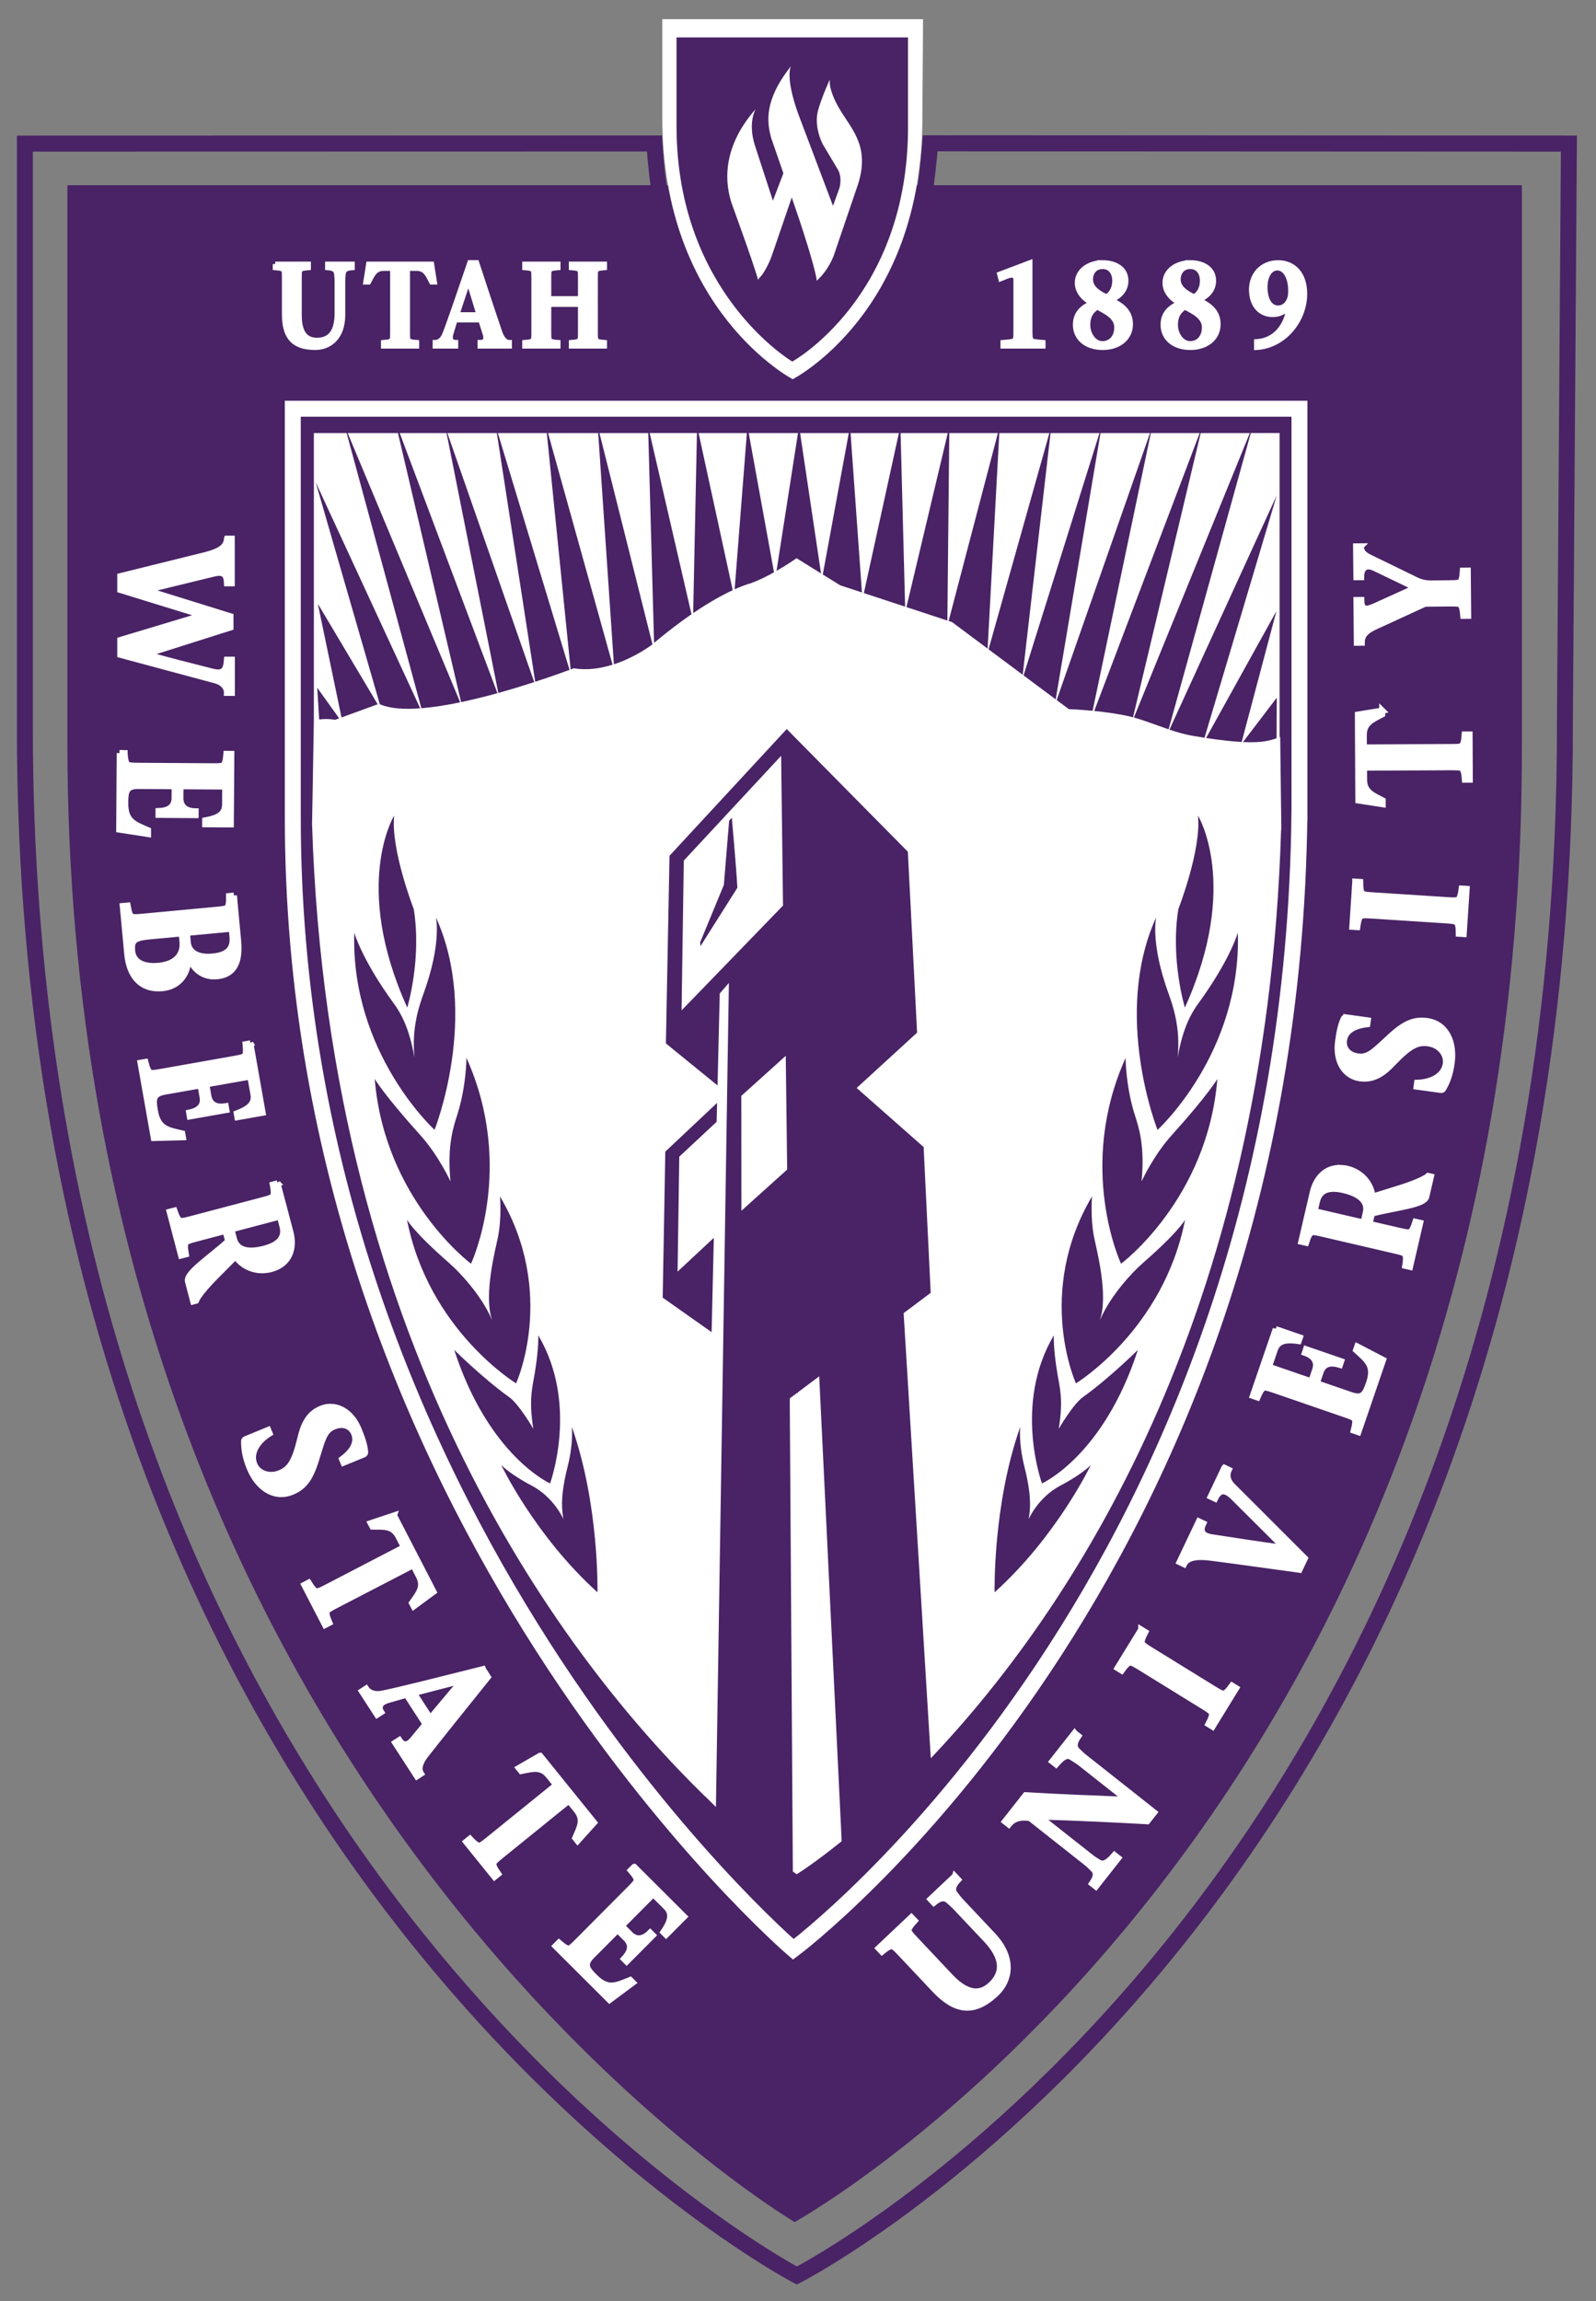 <?xml version="1.0" encoding="UTF-8" standalone="no"?>
<svg xmlns:rdf="http://www.w3.org/1999/02/22-rdf-syntax-ns#" xmlns="http://www.w3.org/2000/svg" xml:space="preserve" height="128" viewBox="0 0 88.787 128.002" width="88.787" version="1.1" xmlns:cc="http://creativecommons.org/ns#" xmlns:dc="http://purl.org/dc/elements/1.1/"><rect x="0" y="0" width="88.787" height="128.002" fill="#808080" stroke="none"/><g transform="matrix(1.25 0 0 -1.25 -125.98 449.49)"><g transform="translate(.745 .745)"><path d="m167.77 325.9c0.181-47.992-32.366-65.938-32.366-65.938s-32.366 19.123-32.366 65.803v24.838h64.732v-24.581" fill="#492365"/><path d="m101.5 352.1v-25.565c-0-0.033-0-0.067 0-0.103 0.003-44.347 26.196-63.565 32.716-67.676 0.628-0.395 1.068-0.647 1.289-0.77 0.055 0.03 0.125 0.069 0.209 0.115 0.246 0.138 0.609 0.348 1.072 0.634 0.926 0.571 2.252 1.447 3.844 2.659 3.185 2.423 7.435 6.19 11.687 11.558 8.501 10.737 17.012 27.869 17.014 53.513-0 0.072-0 0.143-0 0.217l0.175 25.418-27.741 0.013c-0.039-0.425-0.117-1.198-0.226-1.91-1.032-6.679-6.01-8.966-6.056-8.985l-0.151-0.069-0.15 0.072c-5.076 2.466-6.04 8.485-6.1 8.826h-0c-0.139 0.735-0.216 1.595-0.25 2.059l-27.331-0.006zm33.839-94.832c-0.051 0.019-34.55 18.125-34.549 69.165 0 0.035-0 0.07 0 0.105v26.273l28.71 0.007 0.018-0.337c0.001-0.002 0.071-1.31 0.261-2.3l0.001-0.008 0.001-0.007c0 0 0.012-0.085 0.045-0.251 0.033-0.167 0.086-0.41 0.165-0.709 0.158-0.599 0.421-1.426 0.835-2.323 0.812-1.758 2.199-3.774 4.508-4.941 0.013 0.007 0.028 0.015 0.043 0.023 0.126 0.069 0.311 0.176 0.538 0.324 0.452 0.297 1.07 0.761 1.718 1.423 1.296 1.325 2.715 3.431 3.204 6.602 0.156 1.014 0.248 2.183 0.248 2.185l0.026 0.328 29.109-0.014-0.18-26.131v-0.215c0.002-51.627-34.322-69.181-34.375-69.199l-0.164-0.083-0.162 0.085z" fill="#492365"/><g stroke="#fff" fill="none"><path d="m11.688 28.891c-0.027 0.424-0.32 0.688-1.19 0.912l-4.748 1.176v0.768l4.543 1.4v0.016l-4.543 1.367v0.824l5.289 1.422c0.488 0.136 0.657 0.458 0.648 0.697h0.273v-1.848h-0.273c-0.044 0.648-0.241 0.8-0.809 0.664-1.268-0.32-2.545-0.641-3.663-0.961v-0.016l4.668-1.478v-0.625l-4.66-1.447v-0.016l3.674-0.895c0.603-0.16 0.773 0.023 0.791 0.527h0.266v-2.488h-0.266zm63.08 0.426-0.268 0.002 0.018 1.719 0.266-0.002c-0.004-0.472 0.223-0.762 0.775-0.496l2.248 1.082-2.254 1.022c-0.468 0.205-0.752 0.264-0.758-0.344l-0.275 0.002 0.023 2.383 0.275-0.002c-0.004-0.368 0.181-0.641 0.746-0.895l2.773-1.275 1.35-0.014c0.24-0.002 0.372-0.003 0.541 0.027 0.16 0.03 0.207 0.31 0.236 0.662l0.275-0.002-0.023-2.519-0.275 0.004c-0.023 0.352-0.065 0.633-0.225 0.666-0.168 0.033-0.301 0.033-0.541 0.035l-1.012 0.012c-0.257 0.002-0.524-0.053-0.738-0.146l-2.656-1.293c-0.419-0.196-0.499-0.403-0.502-0.627zm1.19 9.137-1.357 0.223 0.025 4.781 1.357 0.209v-0.215c-0.561-0.294-1.031-0.467-1.035-1.147l-0.004-0.672 4.836-0.023c0.239-0.001 0.372-0 0.541 0.031 0.16 0.031 0.206 0.302 0.234 0.662l0.275-0.002-0.014-2.518h-0.273c-0.025 0.36-0.069 0.633-0.229 0.666-0.168 0.033-0.301 0.032-0.541 0.033l-4.836 0.021-0.004-0.678c-0.004-0.688 0.466-0.86 1.023-1.158v-0.215zm-70.238 2.367-0.029 4.256 1.605 0.25v-0.217c-0.789-0.342-1.273-0.497-1.267-1.512 0.004-0.656 0.058-0.952 0.732-0.947l2.016 0.014-0.006 0.664c-0.004 0.536-0.405 0.702-0.893 0.715v0.215l2.066 0.014 0.002-0.215c-0.506-0.005-0.851-0.224-0.848-0.728l0.006-0.664 2.484 0.018-0.006 1.016c-0.004 0.56-0.476 0.747-1.107 0.863l-0.002 0.217 1.43 0.01 0.027-3.926-0.275-0.002c-0.029 0.352-0.076 0.631-0.236 0.662-0.169 0.031-0.301 0.031-0.541 0.029l-4.117-0.027c-0.24-0.001-0.373-0.004-0.541-0.037-0.16-0.033-0.202-0.312-0.227-0.664v-0.002l-0.275-0.002zm68.736 7.15-0.164 2.514 0.275 0.018c0.05-0.357 0.112-0.625 0.273-0.646 0.17-0.021 0.302-0.013 0.541 0.002l4.109 0.266c0.239 0.016 0.373 0.026 0.539 0.068 0.157 0.042 0.183 0.317 0.186 0.678l0.275 0.018 0.164-2.516-0.275-0.018c-0.05 0.358-0.112 0.627-0.273 0.648-0.17 0.022-0.302 0.011-0.541-0.004l-4.109-0.266c-0.239-0.016-0.373-0.023-0.539-0.066-0.157-0.042-0.182-0.317-0.186-0.678l-0.275-0.018zm-62.381 0.777-0.273 0.025c0.007 0.361-0.012 0.635-0.168 0.682-0.165 0.048-0.298 0.06-0.537 0.082l-4.101 0.385c-0.238 0.022-0.372 0.033-0.543 0.017-0.162-0.017-0.231-0.282-0.291-0.638l-0.273 0.025 0.248 2.668c0.113 1.218 0.757 2.018 1.959 1.906 0.928-0.087 1.476-0.823 1.441-1.768h0.018c0.235 0.709 0.796 1.179 1.582 1.105 0.981-0.092 1.277-0.844 1.174-1.959l-0.236-2.531zm-0.123 1.842 0.041 0.439c0.062 0.669-0.251 1.028-1.1 1.107-0.981 0.092-1.341-0.342-1.381-0.764l-0.053-0.549 2.492-0.234zm-2.783 0.262 0.043 0.461c0.059 0.637-0.268 1.238-1.328 1.338-0.875 0.082-1.413-0.221-1.469-0.826-0.053-0.565 0.103-0.725 0.951-0.805l1.803-0.168zm64.783 4.67c-0.044-0.006-0.101 0.01-0.135 0.062-0.177 0.379-0.247 0.766-0.318 1.281-0.151 1.093 0.36 1.931 1.23 2.051 0.773 0.107 1.326-0.318 1.83-0.854 0.953-0.999 1.381-1.174 1.961-1.094 0.642 0.089 1.044 0.614 0.973 1.129-0.093 0.674-0.779 1.038-1.598 1.062l-0.029 0.215 1.336 0.184c0.071 0.01 0.109-0.008 0.131-0.037 0.233-0.388 0.397-0.809 0.488-1.467 0.156-1.133-0.289-2.18-1.371-2.33-0.668-0.092-1.196 0.092-1.984 0.807-0.848 0.763-1.23 1.251-1.846 1.166-0.651-0.09-0.84-0.536-0.791-0.893 0.086-0.626 0.726-0.836 1.299-0.902l0.029-0.213-1.205-0.168zm-60.959 1.443-0.271 0.049c0.035 0.351 0.04 0.634-0.111 0.693-0.16 0.061-0.291 0.083-0.527 0.125l-4.055 0.719c-0.236 0.042-0.367 0.065-0.539 0.062-0.164-0.004-0.256-0.272-0.343-0.614l-0.272 0.047 0.74 4.189 1.623-0.043-0.037-0.213c-0.836-0.194-1.345-0.258-1.521-1.258-0.114-0.646-0.111-0.947 0.553-1.065l1.982-0.35 0.115 0.652c0.093 0.527-0.27 0.763-0.748 0.863l0.037 0.213 2.037-0.359-0.039-0.213c-0.498 0.088-0.875-0.065-0.963-0.561l-0.115-0.654 2.445-0.432 0.178 1c0.097 0.551-0.332 0.821-0.932 1.049l0.037 0.213 1.406-0.248-0.682-3.867zm60.635 6.932c-0.835-0.024-1.359 0.584-1.539 1.361l-0.637 2.744 0.268 0.062c0.106-0.337 0.212-0.601 0.375-0.596 0.172 0.007 0.302 0.038 0.535 0.092l4.01 0.932c0.233 0.054 0.363 0.083 0.52 0.152 0.148 0.068 0.129 0.35 0.076 0.699l0.268 0.062 0.568-2.455-0.268-0.061c-0.106 0.337-0.212 0.599-0.375 0.594-0.172-0.007-0.302-0.038-0.535-0.092l-1.641-0.381 0.133-0.576c1.335-0.339 2.915-0.474 3.022-0.934l0.26-1.123-0.154-0.035c-0.206 0.182-0.861 0.45-1.549 0.668l-1.541 0.479c-0.095-0.738-0.633-1.364-1.419-1.547-0.132-0.031-0.258-0.045-0.377-0.049zm-59.125 0.855-0.266 0.07c0.064 0.347 0.092 0.63-0.055 0.701-0.155 0.074-0.284 0.107-0.516 0.168l-3.981 1.051c-0.232 0.061-0.36 0.095-0.531 0.107-0.163 0.01-0.277-0.248-0.393-0.582l-0.266 0.068 0.641 2.438 0.266-0.07c-0.064-0.347-0.091-0.63 0.055-0.701 0.155-0.074 0.284-0.109 0.516-0.17l1.629-0.43 0.152 0.572c-1.023 0.924-2.358 1.78-2.238 2.236l0.293 1.115 0.154-0.041c0.098-0.257 0.552-0.8 1.059-1.315l1.139-1.145c0.426 0.607 1.194 0.909 1.975 0.703 1.047-0.276 1.316-1.173 1.084-2.055l-0.719-2.722zm58.685 0.309c0.171-0.007 0.372 0.014 0.605 0.068 0.812 0.189 1.407 0.572 1.248 1.258l-0.127 0.547-2.715-0.631 0.127-0.545c0.093-0.403 0.347-0.677 0.861-0.697zm-58.557 1.543 0.143 0.541c0.14 0.534-0.077 0.996-1.004 1.24-0.807 0.213-1.51 0.151-1.69-0.529l-0.143-0.542 2.693-0.71zm55.398 6.258-1.275 3.715 0.26 0.09c0.14-0.324 0.272-0.575 0.434-0.553 0.17 0.025 0.297 0.067 0.523 0.145l3.893 1.342c0.227 0.078 0.353 0.12 0.502 0.205 0.141 0.082 0.091 0.362 0.002 0.703l0.262 0.09 1.379-4.025-1.44-0.75-0.07 0.205c0.638 0.575 1.05 0.877 0.721 1.838-0.213 0.621-0.361 0.884-0.998 0.664l-1.904-0.656 0.215-0.629c0.174-0.507 0.607-0.534 1.074-0.391l0.068-0.205-1.955-0.672-0.068 0.203c0.478 0.164 0.734 0.483 0.57 0.959l-0.215 0.627-2.35-0.809 0.33-0.961c0.182-0.53 0.688-0.558 1.322-0.467l0.07-0.203-1.35-0.465zm-52.496 4.324c-0.202-0.013-0.408 0.018-0.611 0.102-0.723 0.296-0.987 0.942-1.154 1.658-0.324 1.343-0.606 1.708-1.148 1.93-0.6 0.246-1.212-0.005-1.408-0.486-0.257-0.63 0.155-1.291 0.851-1.723l-0.082-0.199-1.248 0.512c-0.066 0.027-0.089 0.061-0.094 0.098-0.007 0.452 0.059 0.901 0.311 1.516 0.432 1.059 1.343 1.74 2.353 1.326 0.624-0.255 0.988-0.681 1.312-1.695 0.352-1.087 0.437-1.7 1.012-1.935 0.608-0.249 0.995 0.042 1.131 0.375 0.239 0.585-0.207 1.089-0.67 1.434l0.082 0.199 1.125-0.461c0.041-0.017 0.08-0.059 0.084-0.121-0.036-0.417-0.167-0.786-0.363-1.268-0.313-0.767-0.877-1.221-1.482-1.26zm49.641 3.385-0.766 1.611 0.248 0.117c0.219-0.462 0.504-0.583 0.996-0.109 0.946 0.947 1.911 1.894 2.853 2.848-1.375-0.186-2.84-0.413-4.049-0.6-0.593-0.096-0.622-0.404-0.451-0.766l-0.248-0.117-1.078 2.268 0.248 0.119c0.182-0.383 0.73-0.46 1.49-0.363 1.112 0.14 3.609 0.49 4.938 0.672l0.301-0.637c-1.347-1.343-2.684-2.687-4.031-4.029-0.307-0.306-0.327-0.634-0.203-0.895l-0.248-0.119zm-46.189 2.652-1.305 0.436 0.1 0.191c0.632 0.005 1.131-0.057 1.443 0.547l0.309 0.598-4.295 2.231c-0.213 0.11-0.332 0.171-0.496 0.221-0.157 0.045-0.321-0.177-0.51-0.484l-0.244 0.127 1.158 2.238 0.244-0.127c-0.142-0.332-0.227-0.595-0.1-0.697 0.135-0.106 0.252-0.167 0.465-0.277l4.295-2.228 0.312 0.604c0.316 0.611-0.024 0.976-0.385 1.496l0.1 0.191 1.105-0.816-2.197-4.248zm41.562 6.35-1.32 2.144 0.234 0.145c0.211-0.292 0.392-0.5 0.545-0.443 0.16 0.061 0.273 0.13 0.477 0.256l3.506 2.164c0.204 0.126 0.318 0.195 0.445 0.311 0.119 0.111 0.014 0.365-0.152 0.686l0.234 0.146 1.32-2.147-0.234-0.145c-0.211 0.292-0.392 0.5-0.545 0.443-0.16-0.061-0.272-0.13-0.477-0.256l-3.506-2.162c-0.204-0.126-0.318-0.197-0.445-0.312-0.119-0.111-0.013-0.367 0.152-0.688l-0.234-0.143zm-36.623 2.205c-2.003 0.499-4.953 1.252-5.668 1.373-0.423 0.065-0.706-0.096-0.832-0.291l-0.232 0.15 0.848 1.309 0.23-0.148c-0.2-0.309-0.03-0.553 0.344-0.662l1.06-0.307 1.059 1.639-0.693 0.84c-0.258 0.32-0.527 0.41-0.766 0.041l-0.232 0.148 1.213 1.873 0.23-0.15c-0.186-0.289-0.034-0.672 0.273-1.062 0.554-0.712 2.479-3.114 3.447-4.314l-0.281-0.438zm-1.193 0.641 0.008 0.014-1.744 2.076-0.906-1.402 2.643-0.688zm34.109 2.91-1.246 1.582 0.217 0.17c0.407-0.473 0.632-0.559 0.877-0.396 0.142 0.092 0.316 0.189 0.49 0.326l2.557 2.022-0.01 0.012c-1.789-0.069-3.893-0.152-5.609-0.256l-1.152 1.463 0.217 0.172c0.296-0.377 0.726-0.435 1.185-0.357l3.08 2.434c0.174 0.137 0.316 0.271 0.434 0.395 0.21 0.207 0.174 0.453-0.072 0.809l0.217 0.172 1.252-1.59-0.217-0.17c-0.402 0.467-0.632 0.558-0.887 0.408-0.147-0.086-0.31-0.194-0.484-0.332l-2.789-2.201 0.012-0.014c1.992 0.056 4.311 0.167 5.979 0.262l0.385-0.49-3.853-3.045c-0.174-0.137-0.318-0.271-0.436-0.395-0.205-0.213-0.169-0.459 0.072-0.809l-0.217-0.17zm-29.732 1.264-1.191 0.688 0.137 0.168c0.621-0.122 1.097-0.28 1.523 0.248l0.422 0.523-3.762 3.045c-0.186 0.151-0.288 0.233-0.439 0.314-0.144 0.076-0.351-0.108-0.598-0.371l-0.213 0.174 1.582 1.959 0.213-0.172c-0.206-0.297-0.34-0.537-0.236-0.662 0.111-0.131 0.214-0.214 0.4-0.365l3.762-3.045 0.426 0.527c0.432 0.535 0.173 0.963-0.076 1.545l0.135 0.168 0.922-1.023-3.006-3.721zm5.234 6.182-0.195 0.195c0.23 0.268 0.398 0.497 0.309 0.633-0.096 0.142-0.192 0.236-0.361 0.406l-2.906 2.922c-0.169 0.17-0.263 0.264-0.404 0.361-0.135 0.091-0.365-0.075-0.633-0.305l-0.193 0.195 3.01 3.004 1.305-0.971-0.152-0.152c-0.795 0.323-1.248 0.563-1.967-0.154-0.464-0.463-0.636-0.709-0.16-1.188l1.422-1.43 0.471 0.469c0.379 0.379 0.216 0.779-0.117 1.137l0.152 0.152 1.459-1.467-0.152-0.152c-0.357 0.359-0.755 0.451-1.111 0.096l-0.469-0.469 1.754-1.762 0.719 0.717c0.396 0.395 0.2 0.865-0.16 1.397l0.152 0.152 1.01-1.014-2.779-2.773zm17.838 0.518-1.359 1.283 0.189 0.201c0.326-0.271 0.569-0.328 0.799-0.143 0.127 0.112 0.278 0.237 0.43 0.398l1.676 1.777c0.968 1.028 0.986 1.854 0.277 2.523-0.755 0.713-1.542 0.321-2.291-0.475l-1.924-2.043c-0.164-0.174-0.255-0.271-0.348-0.416-0.086-0.138 0.087-0.364 0.324-0.625l-0.189-0.199-1.83 1.728 0.189 0.201c0.274-0.222 0.508-0.383 0.641-0.289 0.139 0.101 0.23 0.198 0.395 0.373l1.881 1.998c1.077 1.144 2.125 1.475 3.432 0.24 0.761-0.719 1.035-1.955-0.184-3.248l-1.734-1.842c-0.152-0.162-0.275-0.316-0.373-0.455-0.177-0.235-0.106-0.473 0.189-0.789l-0.189-0.201z" transform="matrix(.8 0 0 -.8 100.79 357.99)" stroke-width=".333"/><path d="m25.197 13.541c-0.492 1.434-1.207 3.552-1.418 4.041-0.129 0.287-0.34 0.398-0.51 0.398v0.201h1.143v-0.201c-0.269 0-0.351-0.203-0.27-0.477l0.234-0.775h1.43l0.24 0.762c0.094 0.287 0.041 0.49-0.281 0.49v0.201h1.635v-0.201c-0.252 0-0.428-0.248-0.545-0.594-0.217-0.626-0.926-2.77-1.277-3.846h-0.381zm31.162 0-1.688 0.639 0.064 0.254 0.275-0.111c0.235-0.091 0.568-0.202 0.568 0.195v2.744c0 0.241-0 0.34-0.023 0.516-0.024 0.15-0.258 0.162-0.697 0.201v0.203h2.227v-0.203c-0.451-0.039-0.674-0.051-0.697-0.201-0.029-0.176-0.029-0.274-0.029-0.516v-3.721zm4.039 0c-0.709 0-1.406 0.417-1.406 1.121 0 0.482 0.334 0.868 0.814 1.135-0.363 0.15-0.92 0.455-0.92 1.191 0 0.756 0.598 1.272 1.523 1.272 0.879 0 1.541-0.508 1.541-1.297 0-0.776-0.58-1.102-1.078-1.35v-0.014c0.258-0.072 0.826-0.396 0.826-1.055 0-0.678-0.604-1.004-1.301-1.004zm4.877 0c-0.709 0-1.404 0.417-1.404 1.121 0 0.482 0.332 0.868 0.812 1.135-0.363 0.15-0.92 0.455-0.92 1.191 0 0.756 0.598 1.272 1.523 1.272 0.878 0 1.541-0.508 1.541-1.297 0-0.776-0.58-1.102-1.078-1.35v-0.014c0.258-0.072 0.826-0.396 0.826-1.055 0-0.678-0.604-1.004-1.301-1.004zm4.902 0c-0.926 0-1.488 0.678-1.494 1.473-0.006 0.971 0.557 1.414 1.172 1.414 0.44 0 0.709-0.196 0.908-0.404l0.012 0.014c-0.153 1.01-0.756 1.831-1.81 1.897v0.326c1.552-0.098 2.66-1.524 2.678-2.945 0.018-1.206-0.674-1.773-1.465-1.773zm-55.803 0.078v0.201c0.258 0.02 0.463 0.053 0.486 0.17 0.023 0.124 0.023 0.222 0.023 0.398v2.014c0 1.154 0.393 1.857 1.711 1.857 0.768 0 1.535-0.521 1.535-1.824v-1.859c0-0.163 0.012-0.306 0.029-0.43 0.024-0.215 0.182-0.306 0.498-0.326v-0.201h-1.371v0.201c0.31 0.02 0.469 0.111 0.498 0.326 0.012 0.124 0.029 0.267 0.029 0.43v1.793c0 1.036-0.404 1.486-1.119 1.486-0.762 0-0.984-0.607-0.984-1.408v-2.059c0-0.176 0-0.275 0.023-0.398 0.023-0.117 0.229-0.15 0.486-0.17v-0.201h-1.846zm5.193 0-0.158 0.998h0.158c0.217-0.411 0.346-0.758 0.844-0.758h0.492v3.553c0 0.176 0 0.275-0.023 0.398-0.023 0.117-0.223 0.15-0.486 0.17v0.201h1.846v-0.201c-0.264-0.02-0.463-0.053-0.486-0.17-0.023-0.124-0.023-0.222-0.023-0.398v-3.553h0.498c0.504 0 0.627 0.347 0.844 0.758h0.158l-0.158-0.998h-3.504zm8.685 0v0.201c0.258 0.02 0.463 0.053 0.486 0.17 0.024 0.124 0.023 0.222 0.023 0.398v3.023c0 0.176 0 0.275-0.023 0.398-0.023 0.117-0.228 0.15-0.486 0.17v0.201h1.852v-0.201c-0.264-0.02-0.469-0.053-0.492-0.17-0.024-0.124-0.023-0.222-0.023-0.398v-1.551h1.764v1.551c0 0.176 0 0.275-0.023 0.398-0.023 0.117-0.229 0.15-0.486 0.17v0.201h1.846v-0.201c-0.258-0.02-0.463-0.053-0.486-0.17-0.023-0.124-0.023-0.222-0.023-0.398v-3.023c0-0.176 0-0.275 0.023-0.398 0.024-0.117 0.228-0.15 0.486-0.17v-0.201h-1.846v0.201c0.258 0.02 0.463 0.053 0.486 0.17 0.024 0.124 0.023 0.222 0.023 0.398v1.152h-1.764v-1.152c0-0.176-0-0.275 0.023-0.398 0.023-0.117 0.229-0.15 0.492-0.17v-0.201h-1.852zm32.15 0.137c0.428 0 0.674 0.332 0.674 0.795 0 0.443-0.217 0.756-0.463 0.887-0.492-0.228-0.885-0.515-0.885-0.965 0-0.398 0.246-0.717 0.674-0.717zm4.877 0c0.427 0 0.674 0.332 0.674 0.795 0 0.443-0.217 0.756-0.463 0.887-0.492-0.228-0.885-0.515-0.885-0.965 0-0.398 0.246-0.717 0.674-0.717zm4.859 0.078c0.398 0 0.756 0.521 0.721 1.355 0 0.541-0.322 0.873-0.697 0.873-0.492 0-0.727-0.533-0.727-1.172 0-0.476 0.199-1.057 0.703-1.057zm-45.025 0.697h0.012l0.58 1.904h-1.225l0.633-1.904zm34.99 1.48c0.469 0.261 1.084 0.527 1.084 1.133 0 0.528-0.317 0.9-0.797 0.9-0.457 0-0.814-0.502-0.814-1.043 0-0.508 0.199-0.782 0.527-0.99zm4.877 0c0.469 0.261 1.084 0.527 1.084 1.133 0 0.528-0.317 0.9-0.797 0.9-0.457 0-0.814-0.502-0.814-1.043 0-0.508 0.2-0.782 0.527-0.99z" transform="matrix(.8 0 0 -.8 100.79 357.99)" stroke-width=".278"/><path d="m157.87 322.67c-0.34-34.041-22.524-50.572-22.524-50.572s-22.332 19.138-22.276 50.475v18.086h44.801v-17.989z" stroke-width=".71"/></g><g><path d="m141.09 353.64c0.016-8.717-5.773-11.669-5.773-11.669s-5.811 3.043-5.803 11.645v4.377h11.605l-0.03-4.353z" fill="#fff"/><path d="m140.45 353.25c0.029-7.638-5.151-10.493-5.151-10.493s-5.151 3.043-5.151 10.472v3.953h10.302v-3.912" fill="#492365"/><path d="m43.064 2.609c-1.535 1.936-1.331 3.157-1.096 4.01 0 0 0.321 0.926 0.674 1.947l-0.583 1.526-0.998-3.063c-0.416-1.29 0.039-2.033 0.039-2.033-1.986 2.252-1.68 4.298-1.299 5.348 1.421 3.914 1.424 4.144 1.424 4.144l0.219-0.256c0.236-0.324 0.412-0.705 0.527-1l1.136-3.318c0.18 0.522 0.329 0.959 0.398 1.168 0.753 2.263 0.973 3.206 0.994 3.467l0.25-0.256c0.358-0.409 0.572-0.837 0.689-1.129l0.12-0.352c0.002-0.006 0.002-0.007 0.002-0.008v-0.002l1.18-3.465c0.736-2.089-0.174-3.079-0.835-4.118-0.817-1.286-0.679-1.871-0.679-1.871s-0.432 0.929-0.65 1.701c-0.267 0.941 0.26 1.91 0.26 1.91l0.803 1.346c0.313 0.47 0.121 1.084 0.121 1.084l-0.358 0.99-1.933-5.111c-0.753-2.098-0.405-2.658-0.405-2.658zm-17.867 10.932c-0.492 1.434-1.207 3.552-1.418 4.041-0.129 0.287-0.34 0.398-0.51 0.398v0.201h1.143v-0.201c-0.269 0-0.351-0.203-0.27-0.477l0.234-0.775h1.43l0.24 0.762c0.094 0.287 0.041 0.49-0.281 0.49v0.201h1.635v-0.201c-0.252 0-0.428-0.248-0.545-0.594-0.217-0.626-0.926-2.77-1.277-3.846h-0.381zm31.162 0-1.688 0.639 0.064 0.254 0.275-0.111c0.235-0.091 0.568-0.202 0.568 0.195v2.744c0 0.241-0 0.34-0.023 0.516-0.024 0.15-0.258 0.162-0.697 0.201v0.203h2.227v-0.203c-0.451-0.039-0.674-0.051-0.697-0.201-0.029-0.176-0.029-0.274-0.029-0.516v-3.721zm4.039 0c-0.709 0-1.406 0.417-1.406 1.121 0 0.482 0.334 0.866 0.814 1.133-0.363 0.15-0.92 0.457-0.92 1.193 0 0.756 0.598 1.272 1.523 1.272 0.879 0 1.541-0.508 1.541-1.297 0-0.776-0.58-1.102-1.078-1.35v-0.014c0.258-0.072 0.826-0.396 0.826-1.055 0-0.678-0.604-1.004-1.301-1.004zm4.877 0c-0.709 0-1.404 0.417-1.404 1.121 0 0.482 0.332 0.866 0.812 1.133-0.363 0.15-0.92 0.457-0.92 1.193 0 0.756 0.598 1.272 1.523 1.272 0.878 0 1.541-0.508 1.541-1.297 0-0.776-0.58-1.102-1.078-1.35v-0.014c0.258-0.072 0.826-0.396 0.826-1.055 0-0.678-0.604-1.004-1.301-1.004zm4.902 0c-0.926 0-1.488 0.678-1.494 1.473-0.006 0.971 0.557 1.414 1.172 1.414 0.44 0 0.709-0.196 0.908-0.404l0.012 0.014c-0.153 1.01-0.756 1.831-1.81 1.897v0.326c1.552-0.098 2.66-1.524 2.678-2.945 0.018-1.206-0.674-1.773-1.465-1.773zm-55.803 0.078v0.201c0.258 0.02 0.463 0.053 0.486 0.17 0.023 0.124 0.023 0.222 0.023 0.398v2.014c0 1.154 0.393 1.857 1.711 1.857 0.768 0 1.535-0.521 1.535-1.824v-1.859c0-0.163 0.012-0.306 0.029-0.43 0.024-0.215 0.182-0.306 0.498-0.326v-0.201h-1.371v0.201c0.31 0.02 0.469 0.111 0.498 0.326 0.012 0.124 0.029 0.267 0.029 0.43v1.793c0 1.036-0.404 1.486-1.119 1.486-0.762 0-0.984-0.607-0.984-1.408v-2.059c0-0.176 0-0.275 0.023-0.398 0.023-0.117 0.229-0.15 0.486-0.17v-0.201h-1.846zm5.193 0-0.158 0.996h0.158c0.217-0.411 0.346-0.756 0.844-0.756h0.492v3.553c0 0.176 0 0.275-0.023 0.398-0.023 0.117-0.223 0.148-0.486 0.168v0.203h1.846v-0.203c-0.264-0.02-0.463-0.051-0.486-0.168-0.023-0.124-0.023-0.222-0.023-0.398v-3.553h0.498c0.504 0 0.627 0.345 0.844 0.756h0.158l-0.158-0.996h-3.504zm8.685 0v0.201c0.258 0.02 0.463 0.053 0.486 0.17 0.024 0.124 0.023 0.222 0.023 0.398v3.023c0 0.176 0 0.275-0.023 0.398-0.023 0.117-0.228 0.148-0.486 0.168v0.203h1.852v-0.203c-0.264-0.02-0.469-0.051-0.492-0.168-0.024-0.124-0.023-0.222-0.023-0.398v-1.551h1.764v1.551c0 0.176 0 0.275-0.023 0.398-0.023 0.117-0.229 0.148-0.486 0.168v0.203h1.846v-0.203c-0.258-0.02-0.463-0.051-0.486-0.168-0.023-0.124-0.023-0.222-0.023-0.398v-3.023c0-0.176 0-0.275 0.023-0.398 0.024-0.117 0.228-0.15 0.486-0.17v-0.201h-1.846v0.201c0.258 0.02 0.463 0.053 0.486 0.17 0.024 0.124 0.023 0.222 0.023 0.398v1.152h-1.764v-1.152c0-0.176-0-0.275 0.023-0.398 0.023-0.117 0.229-0.15 0.492-0.17v-0.201h-1.852zm32.15 0.137c0.428 0 0.674 0.332 0.674 0.795 0 0.443-0.217 0.756-0.463 0.887-0.492-0.228-0.885-0.515-0.885-0.965 0-0.398 0.246-0.717 0.674-0.717zm4.877 0c0.427 0 0.674 0.332 0.674 0.795 0 0.443-0.217 0.756-0.463 0.887-0.492-0.228-0.885-0.515-0.885-0.965 0-0.398 0.246-0.717 0.674-0.717zm4.859 0.078c0.398 0 0.756 0.521 0.721 1.355 0 0.541-0.322 0.873-0.697 0.873-0.492 0-0.727-0.533-0.727-1.172 0-0.476 0.199-1.057 0.703-1.057zm-45.025 0.697h0.012l0.58 1.904h-1.225l0.633-1.904zm34.99 1.48c0.469 0.261 1.084 0.527 1.084 1.133 0 0.528-0.317 0.9-0.797 0.9-0.457 0-0.814-0.502-0.814-1.043 0-0.508 0.199-0.782 0.527-0.99zm4.877 0c0.469 0.261 1.084 0.527 1.084 1.133 0 0.528-0.317 0.9-0.797 0.9-0.457 0-0.814-0.502-0.814-1.043 0-0.508 0.2-0.782 0.527-0.99zm-48.459 7.01v15.988l-0.1 5.766c0.932 29.549 14.291 46.687 21.847 54.068v-0.012l0.621 0.615 0.623-39.699v-0.002l0.098-6.139-0.508 0.586-0.123 5.117-2.873-2.338 0.201-10.438 6.521-7.049 6.738 6.824 0.514 10.064-3.361 3.078 3.725 3.285 0.393 8.111-1.506 1.127 1.512 24.764c7.689-8.107 18.672-24.374 19.488-51.67h0.014l-0.004-0.287-0.061-4.854c-0.011 0.004-0.022 0.006-0.033 0.01v-16.918h-1.603l-4.572 16.48c-0.681-0.23-1.344-0.495-1.93-0.656l6.449-15.822h-2.734l-3.764 15.811c-0.079-0.021-0.158-0.044-0.234-0.061-0.646-0.141-1.339-0.234-1.924-0.293l5.867-15.457h-2.719l-3.238 15.449c-0.763-0.074-1.324-0.094-1.324-0.094l-0.676-0.504 5.195-14.852h-2.756l-2.492 14.814-1.789-1.334 4.225-13.48h-2.723l-1.549 13.445-1.9-1.416 3.385-12.029h-2.787l-0.65 11.99-1.978-1.475-0.191-0.062 2.742-10.453h-2.705l-0.107 10.43-2.277-0.75 2.299-9.68h-2.625l0.252 9.656-2.295-0.754 1.949-8.902h-2.689l0.633 8.865-1.209-0.396-0.969-0.602 1.447-7.867h-2.709l1.164 7.807-1.361-0.846s-0.475 0.338-1.115 0.705l1.195-7.666h-2.742l1.408 7.746c-0.402 0.224-0.857 0.45-1.297 0.611 0 0-0.308 0.071-0.893 0.334l0.68-8.691h-2.686l1.898 8.74c-0.533 0.248-1.269 0.644-2.199 1.275l0.209-10.016h-2.629l2.326 10.08c-0.615 0.422-1.31 0.946-2.082 1.592l-0.323-11.671h-2.715l2.947 11.746c-0.022 0.019-0.044 0.035-0.066 0.055 0 0-0.881 0.672-2.078 1.062l-0.873-12.863h-2.791l3.59 12.885c-0.659 0.206-1.406 0.326-2.154 0.199 0 0-0.066 0.025-0.178 0.066l-1.326-13.15h-2.723l3.988 13.172c-0.342 0.126-1.031 0.376-1.91 0.662l-2.135-13.834h-2.752l4.832 13.854c-0.598 0.194-1.28 0.402-1.998 0.602l-2.879-14.455h-2.607l5.438 14.469c-0.658 0.182-1.344 0.354-2.022 0.496l-3.512-14.965h-2.799l6.262 14.977c-0.75 0.156-1.487 0.274-2.162 0.328l-4.156-15.305h-1.822zm0.1 2.728 5.817 12.582c-0.911 0.068-1.702 0.014-2.248-0.229l-3.569-12.353zm53.467 0.734-4.018 13.484c-0.212-0.033-0.435-0.069-0.672-0.109-0.423-0.073-0.854-0.2-1.279-0.342l5.969-13.033zm-58.4 2.407c-0.027 0.424-0.32 0.688-1.19 0.912l-4.748 1.176v0.768l4.543 1.4v0.016l-4.543 1.367v0.824l5.289 1.422c0.488 0.136 0.657 0.458 0.648 0.697h0.273v-1.848h-0.273c-0.044 0.648-0.241 0.8-0.809 0.664-1.268-0.32-2.545-0.641-3.663-0.961v-0.016l4.668-1.478v-0.625l-4.66-1.447v-0.016l3.674-0.896c0.603-0.16 0.773 0.025 0.791 0.529h0.266v-2.488h-0.266zm63.08 0.426-0.268 0.002 0.018 1.719 0.266-0.002c-0.004-0.472 0.223-0.762 0.775-0.496l2.248 1.082-2.254 1.022c-0.468 0.205-0.752 0.264-0.758-0.344l-0.275 0.002 0.023 2.383 0.275-0.002c-0.004-0.368 0.181-0.641 0.746-0.895l2.773-1.275 1.35-0.014c0.24-0.002 0.372-0.003 0.541 0.027 0.16 0.03 0.207 0.31 0.236 0.662l0.275-0.002-0.023-2.519-0.275 0.004c-0.023 0.352-0.065 0.633-0.225 0.666-0.168 0.033-0.301 0.033-0.541 0.035l-1.012 0.012c-0.257 0.002-0.524-0.053-0.738-0.146l-2.656-1.293c-0.419-0.196-0.499-0.403-0.502-0.627zm-58.023 3.203 3.326 5.586-2.012 0.734-1.315-6.32zm53.324 0.408-1.932 7.275c-0.503-0.027-1.145-0.093-1.98-0.221l3.912-7.055zm-53.361 4.258 1.221 1.703-0.225 0.082s-0.371-0.083-0.887-0.02l-0.109-1.766zm53.381 0.557-0.01 2.254c-0.364 0.123-0.788 0.262-1.869 0.211l1.879-2.465zm5.869 0.711-1.357 0.223 0.025 4.781 1.357 0.209v-0.215c-0.561-0.294-1.031-0.467-1.035-1.147l-0.004-0.672 4.836-0.023c0.239-0.001 0.372-0 0.541 0.031 0.16 0.031 0.206 0.302 0.234 0.662l0.275-0.002-0.014-2.518h-0.273c-0.025 0.36-0.069 0.633-0.229 0.666-0.168 0.033-0.301 0.032-0.541 0.033l-4.836 0.021-0.004-0.68c-0.004-0.688 0.466-0.858 1.023-1.156v-0.215zm-70.238 2.367-0.029 4.254 1.605 0.252v-0.217c-0.789-0.342-1.273-0.497-1.267-1.512 0.004-0.656 0.058-0.952 0.732-0.947l2.016 0.014-0.006 0.664c-0.004 0.536-0.405 0.702-0.893 0.715v0.215l2.066 0.014 0.002-0.215c-0.506-0.005-0.851-0.224-0.848-0.728l0.006-0.664 2.484 0.018-0.008 1.016c-0.004 0.56-0.475 0.747-1.105 0.863l-0.002 0.217 1.43 0.01 0.027-3.928h-0.275c-0.029 0.352-0.076 0.631-0.236 0.662-0.169 0.031-0.301 0.031-0.541 0.029l-4.117-0.029c-0.24-0.001-0.373-0.002-0.541-0.035-0.16-0.033-0.203-0.312-0.227-0.664v-0.002l-0.275-0.002zm36.797 0.152-5.416 5.828-0.123 8.334 5.643-5.83-0.104-8.332zm-21.529 3.326c-0.197 1.901 1.09 5.197 1.09 5.197 0.454 2.8-0.361 5.482-0.361 5.482-3.09-6.829-0.729-10.68-0.729-10.68zm44.719 0s2.361 3.853-0.729 10.682c0 0-0.817-2.683-0.363-5.482 0 0 1.289-3.298 1.092-5.199zm-25.934 0.115s0.24 2.657 0.309 3.9l-2.053 3.248-0.018-0.211 1.32-3.199 0.293-3.572s0.075-0.074 0.148-0.166zm34.684 3.557-0.164 2.514 0.275 0.018c0.05-0.357 0.112-0.625 0.273-0.646 0.17-0.021 0.302-0.013 0.541 0.002l4.109 0.266c0.239 0.016 0.373 0.026 0.539 0.068 0.157 0.042 0.183 0.317 0.186 0.678l0.275 0.018 0.164-2.516-0.275-0.018c-0.05 0.358-0.112 0.627-0.273 0.648-0.17 0.022-0.302 0.011-0.541-0.004l-4.109-0.266c-0.239-0.016-0.373-0.023-0.539-0.066-0.157-0.042-0.182-0.317-0.186-0.678l-0.275-0.018zm-62.381 0.775-0.273 0.027c0.007 0.361-0.012 0.635-0.168 0.682-0.165 0.048-0.298 0.06-0.537 0.082l-4.102 0.385c-0.238 0.022-0.372 0.033-0.543 0.017-0.162-0.017-0.231-0.282-0.291-0.638l-0.273 0.025 0.248 2.668c0.113 1.218 0.757 2.018 1.959 1.906 0.928-0.087 1.476-0.823 1.441-1.768h0.018c0.235 0.709 0.796 1.179 1.582 1.105 0.981-0.092 1.277-0.844 1.174-1.959l-0.236-2.533zm11.236 1.211c2.465 5.431-0.076 11.822-0.076 11.822s-4.661-4.248-4.467-10.961c0.005 0.016 0.443 1.528 2.205 3.939 0.414 0.567 0.851 1.38 1.135 2.945l0.008 0.002c-0.163-1.583 0.266-2.842 0.506-3.502 1.027-2.822 0.689-4.246 0.689-4.246zm40.068 0s-0.336 1.424 0.691 4.246c0.24 0.66 0.669 1.919 0.506 3.502h0.006c0.283-1.565 0.721-2.379 1.135-2.945 1.771-2.424 2.207-3.947 2.207-3.947 0.198 6.717-4.467 10.969-4.467 10.969h-0.002s-2.541-6.393-0.076-11.824zm-51.428 0.633 0.041 0.439c0.062 0.669-0.251 1.028-1.1 1.107-0.981 0.092-1.341-0.342-1.381-0.764l-0.053-0.549 2.492-0.234zm-2.783 0.262 0.043 0.461c0.059 0.637-0.268 1.238-1.328 1.338-0.875 0.082-1.413-0.221-1.469-0.826-0.053-0.565 0.103-0.725 0.951-0.805l1.803-0.168zm64.783 4.67c-0.044-0.006-0.101 0.01-0.135 0.062-0.177 0.379-0.247 0.766-0.318 1.281-0.151 1.093 0.36 1.931 1.23 2.051 0.773 0.107 1.326-0.318 1.83-0.854 0.953-0.999 1.381-1.174 1.961-1.094 0.642 0.089 1.044 0.614 0.973 1.129-0.093 0.674-0.779 1.038-1.598 1.062l-0.029 0.215 1.336 0.184c0.071 0.01 0.109-0.008 0.131-0.037 0.233-0.388 0.397-0.809 0.488-1.467 0.156-1.133-0.289-2.18-1.371-2.33-0.668-0.092-1.196 0.092-1.984 0.807-0.848 0.763-1.23 1.251-1.846 1.166-0.651-0.09-0.84-0.536-0.791-0.893 0.086-0.626 0.726-0.836 1.299-0.902l0.029-0.213-1.205-0.168zm-60.959 1.443-0.271 0.049c0.035 0.351 0.04 0.634-0.111 0.693-0.16 0.061-0.291 0.083-0.527 0.125l-4.055 0.719c-0.236 0.042-0.367 0.065-0.539 0.062-0.164-0.004-0.256-0.272-0.343-0.614l-0.272 0.047 0.74 4.189 1.623-0.043-0.037-0.213c-0.836-0.194-1.345-0.258-1.521-1.258-0.114-0.646-0.111-0.947 0.553-1.065l1.982-0.35 0.115 0.652c0.093 0.527-0.27 0.763-0.748 0.863l0.037 0.213 2.037-0.359-0.039-0.213c-0.498 0.088-0.875-0.065-0.963-0.561l-0.115-0.654 2.445-0.432 0.178 1c0.097 0.551-0.332 0.821-0.932 1.049l0.037 0.213 1.406-0.248-0.682-3.867zm29.781 0.697-2.473 2.228 0.006 6.391 2.545-2.291-0.078-6.328zm-17.764 0.113c2.754 6.128 0.254 11.451 0.254 11.451s-4.808-3.58-5.356-10.277c0 0 0.526 0.899 2.537 3.127 1.02 1.131 1.676 2.568 1.676 2.568-0.197-2.074 0.185-3.082 0.395-3.752 0.493-1.58 0.494-3.117 0.494-3.117zm36.67 0s0.001 1.537 0.494 3.117c0.209 0.67 0.592 1.678 0.395 3.752 0 0 0.656-1.436 1.676-2.566 2.011-2.228 2.539-3.127 2.539-3.127-0.548 6.698-5.357 10.277-5.357 10.277s-2.5-5.325 0.254-11.453zm-22.725 2.502-0.027 1.055-2.078 1.941-0.094 6.393 2.016-1.879-0.123 5.246-2.721-1.92 0.145-8.121 2.883-2.715zm34.672 3.617c-0.835-0.024-1.359 0.586-1.539 1.363l-0.637 2.744 0.268 0.062c0.106-0.337 0.212-0.601 0.375-0.596 0.172 0.007 0.302 0.038 0.535 0.092l4.01 0.932c0.233 0.054 0.363 0.083 0.52 0.152 0.148 0.068 0.129 0.35 0.076 0.699l0.268 0.062 0.568-2.455-0.268-0.062c-0.106 0.337-0.212 0.601-0.375 0.596-0.172-0.007-0.302-0.038-0.535-0.092l-1.641-0.381 0.133-0.576c1.335-0.339 2.915-0.474 3.022-0.934l0.26-1.123-0.154-0.035c-0.206 0.182-0.861 0.45-1.549 0.668l-1.541 0.479c-0.094-0.736-0.631-1.362-1.418-1.545-0.132-0.031-0.258-0.047-0.377-0.051zm-59.125 0.857-0.266 0.07c0.064 0.347 0.092 0.628-0.055 0.699-0.155 0.074-0.284 0.109-0.516 0.17l-3.981 1.051c-0.232 0.061-0.36 0.095-0.531 0.107-0.163 0.01-0.277-0.25-0.393-0.584l-0.266 0.07 0.641 2.438 0.266-0.07c-0.064-0.347-0.091-0.63 0.055-0.701 0.155-0.074 0.284-0.109 0.516-0.17l1.629-0.43 0.152 0.572c-1.023 0.924-2.358 1.78-2.238 2.236l0.293 1.115 0.154-0.041c0.098-0.257 0.552-0.8 1.059-1.315l1.139-1.145c0.426 0.607 1.194 0.909 1.975 0.703 1.047-0.276 1.316-1.173 1.084-2.055l-0.718-2.722zm58.686 0.31c0.171-0.007 0.372 0.014 0.605 0.068 0.812 0.189 1.407 0.572 1.248 1.258l-0.127 0.547-2.715-0.631 0.127-0.545c0.093-0.403 0.346-0.677 0.861-0.697zm-46.311 0.421c3.176 5.38 0.898 10.393 0.898 10.393h-0.012s-4.867-2.968-6.062-9.102c0 0 0.302 0.63 2.404 2.465v0.002c0.492 0.429 1.741 1.734 2.318 3.096h0.006c-0.472-1.402 0.204-3.937 0.332-4.578 0.222-1.111 0.115-2.275 0.115-2.275zm32.936 0s-0.107 1.165 0.115 2.275c0.128 0.641 0.804 3.178 0.332 4.58h0.008c0.578-1.362 1.825-2.669 2.316-3.098 2.103-1.835 2.406-2.465 2.406-2.465-1.196 6.134-6.064 9.102-6.064 9.102l-0.012-0.002s-2.277-5.013 0.898-10.393zm-45.182 1.121 0.143 0.541c0.14 0.534-0.077 0.996-1.004 1.24-0.807 0.213-1.51 0.151-1.69-0.529l-0.143-0.541 2.693-0.71zm55.398 6.258-1.275 3.715 0.26 0.09c0.14-0.324 0.272-0.575 0.434-0.553 0.17 0.025 0.297 0.067 0.523 0.145l3.893 1.342c0.227 0.078 0.353 0.12 0.502 0.205 0.141 0.082 0.091 0.362 0.002 0.703l0.262 0.09 1.379-4.025-1.44-0.75-0.07 0.205c0.638 0.575 1.05 0.877 0.721 1.838-0.213 0.621-0.361 0.884-0.998 0.664l-1.904-0.656 0.215-0.629c0.174-0.507 0.607-0.534 1.074-0.391l0.068-0.205-1.955-0.672-0.068 0.203c0.478 0.164 0.734 0.483 0.57 0.959l-0.215 0.627-2.35-0.809 0.33-0.961c0.182-0.53 0.688-0.558 1.322-0.467l0.07-0.203-1.35-0.465zm-41.025 0.346c2.276 3.84 0.658 8.24 0.658 8.24s-3.415-1.516-5.332-7.426c0 0 1.6 1.584 3.057 2.627 0.556 0.398 1.344 1.762 1.344 1.762-0.265-1.63-0.051-2.306 0.074-3.061 0.243-1.456 0.199-2.143 0.199-2.143zm28.684 0.002s-0.044 0.684 0.199 2.141c0.126 0.754 0.34 1.432 0.074 3.062 0 0 0.787-1.366 1.344-1.764 1.457-1.043 3.057-2.625 3.057-2.625-1.917 5.91-5.334 7.424-5.334 7.424s-1.616-4.398 0.66-8.238zm-13.053 2.281-1.184 0.887v0.047l-0.033-0.021-0.422 0.314 0.172 26.322c0.14 0.099 0.217 0.15 0.217 0.15s0.954-0.589 2.5-1.838l-1.25-25.861zm-27.102 1.693c-0.202-0.013-0.408 0.02-0.611 0.104-0.723 0.296-0.987 0.942-1.154 1.658-0.324 1.343-0.606 1.708-1.148 1.93-0.6 0.246-1.212-0.005-1.408-0.486-0.257-0.629 0.155-1.29 0.851-1.722l-0.082-0.199-1.248 0.512c-0.066 0.027-0.089 0.061-0.094 0.098-0.007 0.452 0.059 0.901 0.311 1.516 0.432 1.059 1.343 1.74 2.353 1.326 0.624-0.255 0.988-0.681 1.312-1.695 0.352-1.087 0.437-1.7 1.012-1.935 0.608-0.249 0.995 0.042 1.131 0.375 0.239 0.585-0.207 1.089-0.67 1.434l0.082 0.199 1.125-0.461c0.041-0.017 0.08-0.059 0.084-0.121-0.036-0.417-0.167-0.786-0.363-1.268-0.313-0.767-0.877-1.223-1.482-1.262zm13.338 1.117c1.533 4.316 1.428 9.203 1.428 9.203-3.474-3.131-5.354-7.08-5.354-7.08 0.329 0.34 1.053 0.813 1.676 1.137 1.264 0.657 1.787 1.881 1.787 1.881-0.197-0.983 0.002-2.005 0.238-2.957 0.33-1.328 0.225-2.184 0.225-2.184zm24.949 0.002s-0.107 0.854 0.223 2.182c0.236 0.952 0.438 1.976 0.24 2.959 0 0 0.523-1.226 1.787-1.883 0.623-0.324 1.345-0.794 1.674-1.135 0 0-1.877 3.949-5.352 7.08 0 0-0.105-4.887 1.428-9.203zm11.354 2.268-0.766 1.611 0.248 0.117c0.219-0.462 0.504-0.583 0.996-0.109 0.946 0.947 1.911 1.894 2.853 2.848-1.375-0.186-2.84-0.413-4.049-0.6-0.593-0.096-0.622-0.404-0.451-0.766l-0.248-0.117-1.078 2.268 0.248 0.117c0.182-0.383 0.73-0.458 1.49-0.361 1.112 0.14 3.609 0.49 4.938 0.672l0.301-0.637c-1.347-1.343-2.684-2.687-4.031-4.029-0.307-0.306-0.327-0.634-0.203-0.895l-0.248-0.119zm-46.189 2.652-1.305 0.436 0.1 0.191c0.632 0.005 1.131-0.057 1.443 0.547l0.309 0.598-4.295 2.228c-0.213 0.11-0.332 0.173-0.496 0.223-0.157 0.045-0.321-0.177-0.51-0.484l-0.244 0.127 1.158 2.238 0.244-0.127c-0.142-0.332-0.227-0.595-0.1-0.697 0.135-0.106 0.252-0.167 0.465-0.277l4.295-2.228 0.312 0.604c0.316 0.611-0.024 0.976-0.385 1.496l0.1 0.191 1.105-0.816-2.197-4.248zm41.562 6.35-1.32 2.144 0.234 0.145c0.211-0.292 0.392-0.5 0.545-0.443 0.16 0.061 0.273 0.13 0.477 0.256l3.506 2.164c0.204 0.126 0.318 0.195 0.445 0.311 0.119 0.111 0.014 0.365-0.152 0.686l0.234 0.146 1.32-2.147-0.234-0.145c-0.211 0.292-0.392 0.5-0.545 0.443-0.16-0.061-0.272-0.13-0.477-0.256l-3.506-2.162c-0.204-0.126-0.318-0.197-0.445-0.312-0.119-0.111-0.013-0.367 0.152-0.688l-0.234-0.144zm-36.623 2.205c-2.003 0.499-4.953 1.252-5.668 1.373-0.423 0.065-0.706-0.096-0.832-0.291l-0.232 0.15 0.848 1.309 0.23-0.148c-0.2-0.309-0.03-0.553 0.344-0.662l1.06-0.307 1.059 1.639-0.693 0.84c-0.258 0.32-0.527 0.41-0.766 0.041l-0.232 0.148 1.213 1.873 0.23-0.15c-0.186-0.289-0.034-0.672 0.273-1.062 0.554-0.712 2.479-3.114 3.447-4.314l-0.281-0.438zm-1.193 0.641 0.008 0.014-1.744 2.076-0.906-1.402 2.643-0.688zm34.109 2.91-1.246 1.582 0.217 0.17c0.407-0.473 0.632-0.559 0.877-0.396 0.142 0.092 0.316 0.189 0.49 0.326l2.557 2.022-0.01 0.012c-1.789-0.069-3.893-0.152-5.609-0.256l-1.152 1.463 0.217 0.172c0.296-0.377 0.726-0.435 1.185-0.357l3.08 2.434c0.174 0.137 0.316 0.271 0.434 0.395 0.21 0.207 0.174 0.453-0.072 0.809l0.217 0.172 1.252-1.59-0.217-0.17c-0.402 0.467-0.632 0.558-0.887 0.408-0.147-0.086-0.31-0.194-0.484-0.332l-2.789-2.201 0.012-0.014c1.992 0.056 4.311 0.167 5.979 0.262l0.385-0.49-3.853-3.045c-0.174-0.137-0.318-0.271-0.436-0.395-0.205-0.213-0.169-0.459 0.072-0.809l-0.217-0.17zm-29.732 1.264-1.191 0.688 0.137 0.168c0.621-0.122 1.097-0.28 1.523 0.248l0.422 0.523-3.762 3.045c-0.186 0.151-0.288 0.233-0.439 0.314-0.144 0.076-0.351-0.108-0.598-0.371l-0.213 0.174 1.582 1.959 0.213-0.172c-0.206-0.297-0.34-0.537-0.236-0.662 0.111-0.131 0.214-0.214 0.4-0.365l3.762-3.045 0.426 0.527c0.432 0.535 0.173 0.963-0.076 1.545l0.135 0.168 0.922-1.023-3.006-3.721zm5.234 6.182-0.195 0.195c0.23 0.268 0.398 0.497 0.309 0.633-0.096 0.142-0.192 0.236-0.361 0.406l-2.906 2.922c-0.169 0.17-0.263 0.264-0.404 0.361-0.135 0.091-0.365-0.075-0.633-0.305l-0.193 0.195 3.01 3.004 1.305-0.971-0.152-0.152c-0.795 0.323-1.248 0.563-1.967-0.154-0.464-0.463-0.636-0.709-0.16-1.188l1.422-1.43 0.471 0.469c0.379 0.379 0.216 0.779-0.117 1.137l0.152 0.152 1.459-1.467-0.152-0.152c-0.357 0.359-0.755 0.451-1.111 0.096l-0.469-0.469 1.754-1.762 0.719 0.717c0.396 0.395 0.2 0.865-0.16 1.397l0.152 0.152 1.01-1.014-2.779-2.773zm17.838 0.518-1.359 1.283 0.189 0.201c0.326-0.271 0.569-0.328 0.799-0.143 0.127 0.112 0.278 0.237 0.43 0.398l1.676 1.777c0.968 1.028 0.986 1.854 0.277 2.523-0.755 0.713-1.542 0.321-2.291-0.475l-1.924-2.043c-0.164-0.174-0.255-0.271-0.348-0.416-0.086-0.138 0.087-0.364 0.324-0.625l-0.189-0.199-1.83 1.728 0.189 0.201c0.274-0.222 0.508-0.383 0.641-0.289 0.139 0.101 0.23 0.198 0.395 0.373l1.881 1.998c1.077 1.144 2.125 1.473 3.432 0.238 0.761-0.719 1.035-1.953-0.184-3.246l-1.734-1.844c-0.152-0.162-0.275-0.314-0.373-0.453-0.177-0.235-0.106-0.473 0.189-0.789l-0.189-0.201z" transform="matrix(.8 0 0 -.8 100.79 357.99)" fill="#fff"/></g></g></g></svg>

